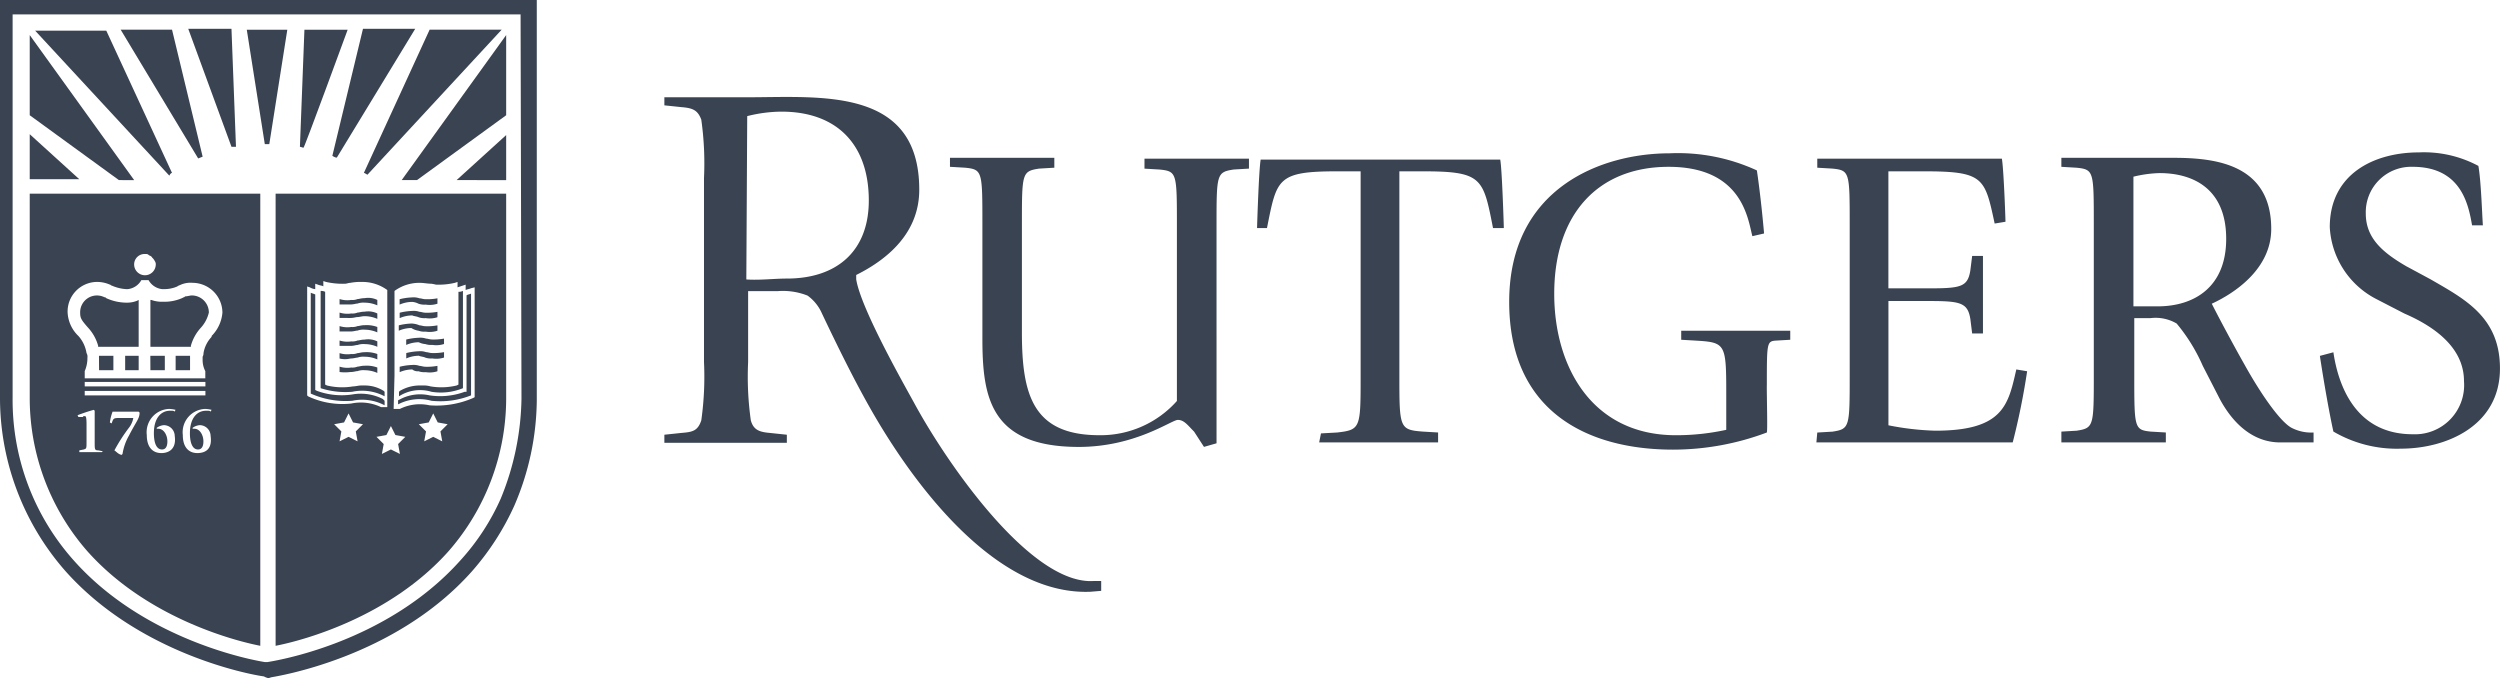 <?xml version="1.0" encoding="UTF-8"?>
<svg xmlns="http://www.w3.org/2000/svg" width="200.001" height="54.258" viewBox="0 0 200.001 54.258">
  <g id="rutgers-logo_university_white" transform="translate(-16.3 -49.4)">
    <path id="Path_191" data-name="Path 191" d="M19.6,61.03v3.6h3.963m9.871-1.8-2.45-10.16H26.877l6.2,10.3c.144-.072.216-.072.36-.144Zm-2.45,1.3-5.26-11.385H20.032l10.736,11.6Q30.876,64.129,30.985,64.129Zm-3.026.576L19.6,53.1v6.413l7.133,5.188M36.1,62.039,35.74,52.6H32.282l3.459,9.439Zm2.522-.216h.144l1.441-9.151H36.965l1.441,9.151Zm19.094,2.882V61.1l-3.963,3.6M44.17,62.9l6.269-10.3H46.26L43.81,62.76C44.026,62.9,44.1,62.9,44.17,62.9Zm2.45,1.369,10.736-11.6H51.592l-5.26,11.457C46.4,64.129,46.476,64.2,46.62,64.273Zm3.963.432,7.133-5.188V53.1l-8.358,11.6M45.035,52.672H41.576l-.36,9.367c.072,0,.216.072.288.072s3.531-9.439,3.531-9.439Z" transform="translate(-0.922 -0.894)" fill="#3a4351"></path>
    <path id="Path_192" data-name="Path 192" d="M58.019,81.308a21.879,21.879,0,0,1-1.657,7.977,18.407,18.407,0,0,1-3.242,4.959c-5.98,6.683-14.987,8.049-15.42,8.121h-.216c-.937-.144-9.583-1.725-15.275-8.121a19.271,19.271,0,0,1-4.9-13.008V50.55H57.947l.072,30.758ZM16.3,49.4V81.308a21.018,21.018,0,0,0,5.188,13.726c5.908,6.683,14.843,8.336,15.924,8.48l.144.072.216.072.216-.072c.36-.072,9.871-1.509,16.068-8.48a21.125,21.125,0,0,0,3.387-5.246,21.7,21.7,0,0,0,1.8-8.408V49.4Z" fill="#3a4351"></path>
    <path id="Path_193" data-name="Path 193" d="M32.838,87.128h1.153V88.28H32.838Zm-6.2-.793v.072h3.242V82.66l-.144.072a2.132,2.132,0,0,1-.721.144h-.144a3.927,3.927,0,0,1-1.585-.36c-.072-.072-.072-.072-.144-.072A1.341,1.341,0,0,0,25.2,83.669c0,.432.072.576.648,1.225a3.531,3.531,0,0,1,.793,1.441Zm2.162.793V88.28h1.081V87.128" transform="translate(-2.487 -9.264)" fill="#3a4351"></path>
    <path id="Path_194" data-name="Path 194" d="M25,78.161a2.543,2.543,0,0,1,1.009.216c.072,0,.072.072.144.072a3.392,3.392,0,0,0,1.153.288h.144a1.419,1.419,0,0,0,1.081-.721h.576a1.419,1.419,0,0,0,1.081.721h.144a2.632,2.632,0,0,0,1.081-.216c.072-.072.144-.072.288-.144a1.978,1.978,0,0,1,.937-.144,2.4,2.4,0,0,1,2.378,2.378,2.991,2.991,0,0,1-.865,1.873v.072a2.469,2.469,0,0,0-.648,1.3.545.545,0,0,1-.072.288v.288a1.918,1.918,0,0,0,.216.865v.576H24v-.576a2.632,2.632,0,0,0,.216-1.081.54.54,0,0,0-.072-.36,2.678,2.678,0,0,0-.648-1.369h0a2.79,2.79,0,0,1-.865-1.873A2.37,2.37,0,0,1,25,78.161Zm3.819-2.234c.144,0,.216,0,.288.072s.216.072.288.216a1,1,0,0,1,.216.288.433.433,0,0,1,.072.288.865.865,0,0,1-1.729,0A.832.832,0,0,1,28.823,75.928ZM33,91.852c-.648,0-1.153-.432-1.153-1.441a1.867,1.867,0,0,1,1.8-2.09,2.557,2.557,0,0,1,.5.072l-.072.144c-.072-.072-.144-.072-.36-.072-.721,0-1.3.576-1.3,1.8,0,.793.216,1.3.648,1.3.36,0,.432-.36.432-.648,0-.5-.288-1.009-.721-1.009h-.144v-.072a1.074,1.074,0,0,1,.576-.216.876.876,0,0,1,.865.865c.144,1.009-.36,1.369-1.081,1.369Zm-2.882,0c-.648,0-1.153-.432-1.153-1.441a1.867,1.867,0,0,1,1.8-2.09,2.557,2.557,0,0,1,.5.072l-.072.144c-.072-.072-.144-.072-.36-.072-.721,0-1.3.576-1.3,1.8,0,.793.216,1.3.648,1.3.36,0,.432-.36.432-.648,0-.5-.288-1.009-.721-1.009H29.76v-.072a1.074,1.074,0,0,1,.576-.216.876.876,0,0,1,.865.865c.144,1.009-.432,1.369-1.081,1.369Zm-2.594-1.369a4.258,4.258,0,0,0-.5,1.441L26.95,92c-.288-.072-.36-.216-.576-.36a13.554,13.554,0,0,1,1.153-1.8,1.8,1.8,0,0,0,.36-.793H26.877c-.576,0-.576,0-.721.432l-.144-.072a3.8,3.8,0,0,1,.216-.865h2.09l.072.072c0,.5-.288.721-.865,1.873ZM24,86.52v-.36h9.655v.36Zm9.655.36v.36H24v-.36Zm-8.286,4.9h-1.8v-.144l.36-.072c.216-.072.216-.072.216-.648V89.546c0-.648-.072-.648-.144-.648s-.144,0-.144.072h-.36l-.072-.144a13.646,13.646,0,0,1,1.3-.432l.072.072v2.522c0,.576,0,.648.288.648l.36.072-.072.072ZM19.6,87.528a18.59,18.59,0,0,0,4.611,12.177c4.684,5.26,11.6,7.133,13.834,7.566V71.1H19.6Z" transform="translate(-0.922 -6.207)" fill="#3a4351"></path>
    <path id="Path_195" data-name="Path 195" d="M47.4,83.021c.288,0,.432-.072.576-.072a1.4,1.4,0,0,1,.576-.072,2.543,2.543,0,0,1,1.009.216V82.66a1.657,1.657,0,0,0-1.009-.144c-.288,0-.432.072-.576.072a1.068,1.068,0,0,1-.5.072,2.074,2.074,0,0,1-.937-.072v.432Zm0,2.162c.288,0,.432-.072.576-.072a1.4,1.4,0,0,1,.576-.072,2.543,2.543,0,0,1,1.009.216v-.432a2.452,2.452,0,0,0-1.009-.144c-.288,0-.432.072-.576.072a1.068,1.068,0,0,1-.5.072,2.074,2.074,0,0,1-.937-.072v.432Zm0-1.081c.288,0,.432-.072.576-.072s.36-.072.576-.072a2.543,2.543,0,0,1,1.009.216v-.432a1.657,1.657,0,0,0-1.009-.144c-.288,0-.432.072-.576.072a1.068,1.068,0,0,1-.5.072,2.074,2.074,0,0,1-.937-.072V84.1Zm0,2.234c.288,0,.432-.072.576-.072a1.4,1.4,0,0,1,.576-.072,2.543,2.543,0,0,1,1.009.216v-.432a1.657,1.657,0,0,0-1.009-.144c-.288,0-.432.072-.576.072a1.068,1.068,0,0,1-.5.072,2.074,2.074,0,0,1-.937-.072v.432Zm0,1.009c.288,0,.432-.072.576-.072a1.4,1.4,0,0,1,.576-.072,2.543,2.543,0,0,1,1.009.216v-.432a2.452,2.452,0,0,0-1.009-.144c-.288,0-.432.072-.576.072a1.068,1.068,0,0,1-.5.072,2.074,2.074,0,0,1-.937-.072v.432a1.75,1.75,0,0,0,.865,0Zm0,1.081c.288,0,.432-.072.576-.072a1.4,1.4,0,0,1,.576-.072,2.543,2.543,0,0,1,1.009.216v-.432a2.452,2.452,0,0,0-1.009-.144c-.288,0-.432.072-.576.072a1.068,1.068,0,0,1-.5.072,2.074,2.074,0,0,1-.937-.072v.432a3.459,3.459,0,0,0,.865,0Zm-16-1.3H32.56V88.28H31.407Zm3.242-.793a3.531,3.531,0,0,1,.793-1.441,2.737,2.737,0,0,0,.648-1.225A1.368,1.368,0,0,0,34.722,82.3c-.144,0-.36.072-.5.072-.072,0-.072.072-.144.072l-.144.072a3.544,3.544,0,0,1-1.513.288H32.2a2.56,2.56,0,0,1-.721-.144h-.072v3.747H34.65Zm-7.35.793h1.153V88.28H27.3Z" transform="translate(-3.074 -9.264)" fill="#3a4351"></path>
    <path id="Path_196" data-name="Path 196" d="M54.422,89.87a3.846,3.846,0,0,1,2.594.36v-.36l-.072-.072a2.833,2.833,0,0,0-1.513-.432h-.288c-.216,0-.432.072-.648.072a5.212,5.212,0,0,1-2.09-.072l-.144-.072V81.872a.783.783,0,0,0-.36-.072v7.782a6.468,6.468,0,0,0,2.522.288Z" transform="translate(-9.949 -9.127)" fill="#3a4351"></path>
    <path id="Path_197" data-name="Path 197" d="M59.951,87.188a1.4,1.4,0,0,0,.576.072,2,2,0,0,0,.937-.072v-.432a4.432,4.432,0,0,1-.937.072c-.216,0-.36-.072-.5-.072a1.4,1.4,0,0,0-.576-.072,4.866,4.866,0,0,0-1.009.144v.432a2.543,2.543,0,0,1,1.009-.216c.144.072.36.072.5.144Zm-5.836,3.459a3.846,3.846,0,0,1,2.594.36v-.36l-.072-.072-.072-.072a3.865,3.865,0,0,0-2.45-.36,5.742,5.742,0,0,1-2.81-.288l-.144-.072V82.144c-.144-.072-.216-.072-.36-.144v8.07a6.811,6.811,0,0,0,3.314.576Z" transform="translate(-9.641 -9.184)" fill="#3a4351"></path>
    <path id="Path_198" data-name="Path 198" d="M63.194,89.87a4.685,4.685,0,0,0,2.522-.288V81.8a.783.783,0,0,1-.36.072v7.422l-.144.072a5.212,5.212,0,0,1-2.09.072,2,2,0,0,0-.648-.072h-.288a3.115,3.115,0,0,0-1.513.432l-.072.072v.36a3.124,3.124,0,0,1,2.594-.36Z" transform="translate(-12.38 -9.127)" fill="#3a4351"></path>
    <path id="Path_199" data-name="Path 199" d="M62.913,87.5a1.4,1.4,0,0,0,.576.072,2,2,0,0,0,.937-.072v-.432a4.432,4.432,0,0,1-.937.072c-.216,0-.36-.072-.5-.072A1.4,1.4,0,0,0,62.409,87a4.866,4.866,0,0,0-1.009.144v.432a2.543,2.543,0,0,1,1.009-.216,1.336,1.336,0,0,0,.5.144Z" transform="translate(-12.604 -10.58)" fill="#3a4351"></path>
    <path id="Path_200" data-name="Path 200" d="M49.422,78.522l.216.072a1.024,1.024,0,0,0,.432.144v-.432l.216.072c.144.072.36.072.432.144v-.432l.216.072a5.922,5.922,0,0,0,1.513.144c.144,0,.288-.072.432-.072a4.432,4.432,0,0,1,.937-.072,3.371,3.371,0,0,1,2.018.648v9.367h-.5a3.721,3.721,0,0,0-2.378-.288,6.443,6.443,0,0,1-3.459-.576l-.072-.072V78.522ZM56.483,90.41l.793.144-.576.576.144.793-.721-.36-.721.36.144-.793-.576-.576.793-.144.36-.721.36.721Zm-.072-4.756V78.882a3.371,3.371,0,0,1,2.018-.648c.288,0,.648.072.937.072a3.121,3.121,0,0,1,.36.072,5.652,5.652,0,0,0,1.513-.144l.216-.072v.432l.432-.144.216-.072v.432c.144-.072.288-.072.432-.144l.288-.072v8.791l-.144.072a7.346,7.346,0,0,1-3.459.576,3.588,3.588,0,0,0-2.378.288h-.5Zm3.819,5.26-.721-.36-.721.36.144-.793-.576-.576.793-.144.36-.721.36.721.793.144-.576.576.144.793Zm-6.773,0-.721-.36-.721.36.144-.793-.576-.576.793-.144.36-.721.36.721.793.144-.576.576.144.793ZM46.9,107.271c2.234-.432,9.151-2.306,13.834-7.566a18.59,18.59,0,0,0,4.611-12.177V71.1H46.9Z" transform="translate(-8.551 -6.207)" fill="#3a4351"></path>
    <path id="Path_201" data-name="Path 201" d="M63.166,90.674a6.661,6.661,0,0,0,3.17-.432V82.1c-.144.072-.288.072-.36.144v7.71h-.144a5.676,5.676,0,0,1-2.81.288,3.442,3.442,0,0,0-2.45.36.071.071,0,0,0-.072.072h0v.288a3.662,3.662,0,0,1,2.666-.288Z" transform="translate(-12.352 -9.212)" fill="#3a4351"></path>
    <path id="Path_202" data-name="Path 202" d="M221.98,75.551c-1.873-1.081-3.314-2.234-3.314-4.251a3.633,3.633,0,0,1,3.747-3.747c3.891,0,4.467,3.026,4.756,4.684h.865c-.072-1.009-.144-3.531-.36-4.756a9.216,9.216,0,0,0-4.756-1.081c-3.6,0-7.133,1.729-7.133,5.98a6.873,6.873,0,0,0,3.747,5.764l2.234,1.153c2.666,1.153,4.756,2.882,4.756,5.4a3.935,3.935,0,0,1-4.107,4.251c-4.684,0-5.98-4.107-6.341-6.557l-1.081.288c.36,2.378.793,4.756,1.081,6.053a10.032,10.032,0,0,0,5.4,1.369c3.6,0,7.926-1.8,7.926-6.413,0-4.107-2.81-5.548-5.548-7.133l-1.873-1.009ZM194.312,89.6h8.358v-.793l-1.225-.072c-1.3-.144-1.3-.288-1.3-4.539V79.658h1.3a3.331,3.331,0,0,1,2.09.432,14.079,14.079,0,0,1,2.09,3.387l1.369,2.666c1.009,1.873,2.594,3.459,4.828,3.459h2.666v-.793a3.439,3.439,0,0,1-1.729-.36c-.865-.432-2.378-2.522-3.819-5.116-.937-1.657-2.09-3.819-2.594-4.828,1.873-.865,4.756-2.81,4.756-5.98,0-5.26-4.611-5.692-7.854-5.692h-8.935v.721l1.225.072c1.369.144,1.369.288,1.369,4.539V84.125c0,4.179,0,4.323-1.369,4.539l-1.225.072V89.6Zm5.764-21.256a9.744,9.744,0,0,1,2.09-.288c2.666,0,5.332,1.225,5.332,5.26,0,3.891-2.594,5.4-5.476,5.4h-1.945V68.345ZM174.713,89.6h15.708a56.634,56.634,0,0,0,1.153-5.692l-.865-.144c-.648,2.81-1.009,4.9-6.485,4.9a22.122,22.122,0,0,1-3.747-.432V78.289H183.5c2.666,0,3.314.072,3.531,1.441l.144,1.153h.865v-6.2h-.865l-.144,1.153c-.216,1.369-.793,1.441-3.531,1.441h-3.026V67.913h2.81c4.828,0,4.9.5,5.692,4.179l.865-.144c0-.288-.144-4.251-.288-5.044H174.785v.721l1.225.072c1.369.144,1.369.288,1.369,4.539V84.2c0,4.179,0,4.323-1.369,4.539l-1.225.072-.072.793Zm-3.963-4.539c0-3.314,0-3.531.648-3.6l1.225-.072v-.721H163.9v.721l1.225.072c2.378.144,2.378.288,2.378,4.539v2.594a18.709,18.709,0,0,1-4.035.432c-6.7,0-9.727-5.476-9.727-11.312,0-6.413,3.531-10.16,9.151-10.16,5.908,0,6.341,4.179,6.7,5.548l.937-.216c-.144-1.657-.36-3.6-.576-5.044a15.069,15.069,0,0,0-6.989-1.369c-5.4,0-12.826,2.738-12.826,11.889,0,8.719,6.2,11.817,13.114,11.817a21.349,21.349,0,0,0,7.494-1.369c.072-.072,0-2.666,0-3.747M134.939,89.6h9.511v-.793l-1.225-.072c-1.873-.144-1.873-.288-1.873-4.539V67.913h1.8c4.828,0,4.9.5,5.692,4.539h.865c0-.144-.144-4.756-.288-5.476H130.256c-.144.793-.288,5.332-.288,5.476h.793c.793-3.963.793-4.539,5.692-4.539h1.8V84.269c0,4.179,0,4.323-1.873,4.539l-1.3.072-.144.721Zm-9.223.36,1.009-.288V72.308c0-4.179,0-4.323,1.369-4.539l1.225-.072V66.9h-8.358V67.7l1.225.072c1.369.144,1.369.288,1.369,4.539V86.287a8.169,8.169,0,0,1-6.2,2.738c-5.332,0-6.2-3.242-6.2-8.214V72.236c0-4.179,0-4.323,1.369-4.539l1.225-.072v-.793H105.4v.721l1.225.072c1.369.144,1.369.288,1.369,4.539v9.079c0,4.684.576,8.719,7.71,8.719,4.539,0,7.422-2.162,7.926-2.162s.793.432,1.3.937l.793,1.225ZM62.885,80.667a1.4,1.4,0,0,0,.576.072,2,2,0,0,0,.937-.072v-.432a4.109,4.109,0,0,1-.937.072c-.216,0-.36-.072-.5-.072a1.721,1.721,0,0,0-.648-.144,4.866,4.866,0,0,0-1.009.144v.432a2.543,2.543,0,0,1,1.009-.216,1.439,1.439,0,0,0,.576.216Zm0-2.162a1.4,1.4,0,0,0,.576.072,2,2,0,0,0,.937-.072v-.432a4.432,4.432,0,0,1-.937.072c-.216,0-.36-.072-.5-.072A1.4,1.4,0,0,0,62.381,78a4.866,4.866,0,0,0-1.009.144v.432a2.543,2.543,0,0,1,1.009-.216,1.336,1.336,0,0,1,.5.144Zm0,1.081a1.4,1.4,0,0,0,.576.072,2,2,0,0,0,.937-.072v-.432a4.432,4.432,0,0,1-.937.072c-.216,0-.36-.072-.5-.072a1.4,1.4,0,0,0-.576-.072,4.866,4.866,0,0,0-1.009.144v.432a2.543,2.543,0,0,1,1.009-.216c.144.072.36.072.5.144Zm0,4.323a1.4,1.4,0,0,0,.576.072,2,2,0,0,0,.937-.072v-.432a4.432,4.432,0,0,1-.937.072c-.216,0-.36-.072-.5-.072a1.4,1.4,0,0,0-.576-.072,4.866,4.866,0,0,0-1.009.144v.432a2.543,2.543,0,0,1,1.009-.216.686.686,0,0,0,.5.144Z" transform="translate(-13.102 -4.808)" fill="#3a4351"></path>
    <path id="Path_203" data-name="Path 203" d="M105.648,74.764c.36,2.226,3.459,7.754,4.611,9.836,2.594,4.81,9.367,14.646,14.411,14.287h.576v.79l-.865.072c-7.133.287-13.474-7.61-17.221-14-1.513-2.585-2.954-5.528-4.251-8.256a3.483,3.483,0,0,0-1.153-1.436,5.339,5.339,0,0,0-2.378-.359H97v5.672a25.032,25.032,0,0,0,.216,4.667c.216.79.721.933,1.513,1.005l1.369.144v.646H90.3v-.646l1.369-.144c.865-.072,1.3-.144,1.585-1.005a25.032,25.032,0,0,0,.216-4.667V66.651a25.032,25.032,0,0,0-.216-4.667c-.288-.79-.721-.933-1.585-1.005L90.3,60.836V60.19h6.629c5.836,0,13.762-.862,13.762,7.395,0,3.3-2.306,5.456-5.044,6.821v.359m-8.791,0c1.081.072,2.234-.072,3.242-.072,4.035,0,6.557-2.226,6.557-6.246,0-4.451-2.522-7.108-6.989-7.108a11.443,11.443,0,0,0-2.738.359l-.072,13.067Z" transform="translate(-20.85 -3.008)" fill="#3a4351"></path>
  </g>
</svg>